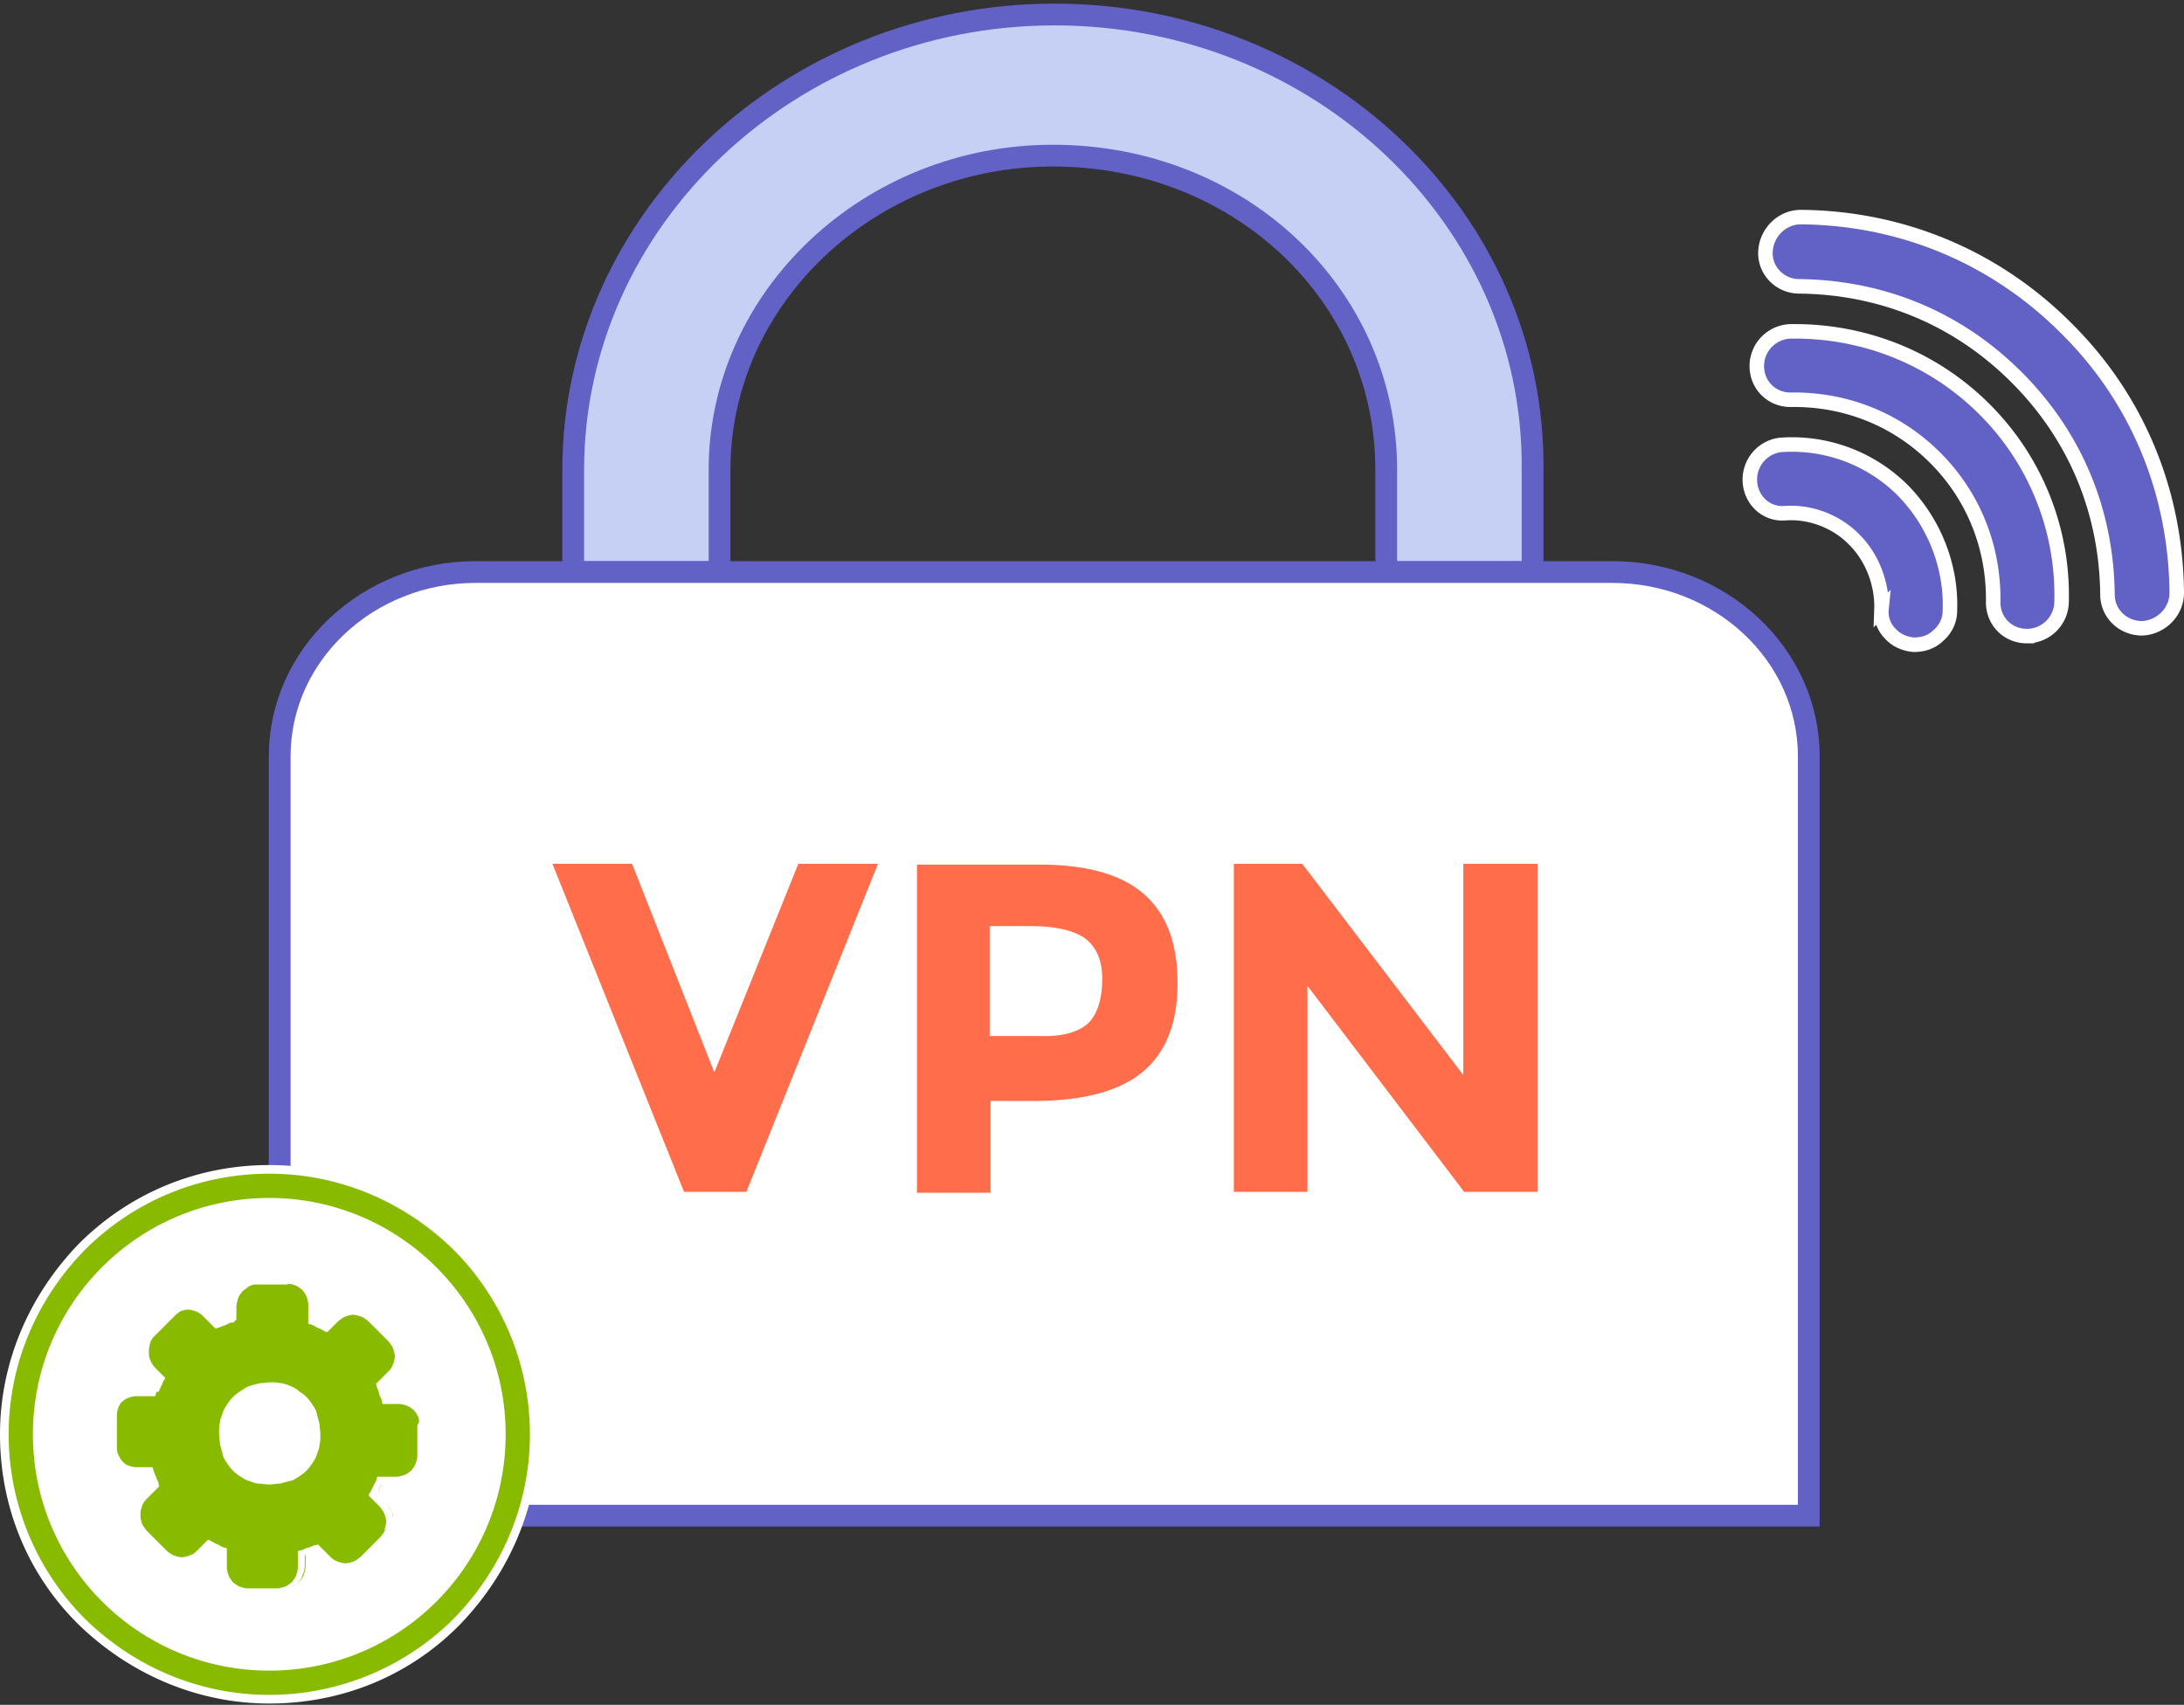 <svg width="301" height="235" viewBox="0 0 301 235" fill="none" xmlns="http://www.w3.org/2000/svg"><rect x="0" y="0" width="301" height="235" fill="#333333" stroke="none"/><path d="M211.221 64.769V78.85h-20.168V64.77c0-24.225-20.286-43.318-45.943-43.318-25.179 0-45.943 19.452-45.943 43.318v14.08H79V64.77C79 30.282 108.833 2 145.349 2c36.516 0 66.23 28.163 65.872 62.769z" fill="#C6D0F4" stroke="#6161C6" stroke-width="3" stroke-miterlimit="10"/><path d="M249.288 104.268v104.655H38.547V104.268c0-14.081 12.172-25.418 26.97-25.418H222.2c14.916 0 27.088 11.337 27.088 25.418z" fill="#fff" stroke="#6161C6" stroke-width="3" stroke-miterlimit="10"/><path d="M37.114 234.102c-9.666 0-18.855-3.819-25.896-10.621-6.921-6.921-10.62-15.99-10.62-25.895 0-9.666 3.818-18.854 10.62-25.895 6.922-6.921 16.11-10.621 25.896-10.621 9.665 0 18.854 3.819 25.895 10.621 6.921 6.921 10.62 15.991 10.62 25.895 0 9.666-3.818 18.855-10.62 25.895-6.922 6.922-16.11 10.621-25.895 10.621z" fill="#88BA00"/><path d="M37.112 161.786c9.905 0 18.855 4.058 25.418 10.502a35.995 35.995 0 0110.502 25.417c0 9.905-4.058 18.855-10.502 25.418a35.997 35.997 0 01-25.418 10.502c-9.904 0-18.854-4.058-25.417-10.502a35.996 35.996 0 01-10.502-25.418c0-9.904 4.058-18.854 10.502-25.417 6.444-6.444 15.393-10.502 25.417-10.502zm0-1.193c-9.904 0-19.212 3.819-26.253 10.859C3.938 178.612 0 187.92 0 197.705c0 10.024 3.819 19.332 10.86 26.254 7.16 6.921 16.467 10.859 26.252 10.859 10.024 0 19.332-3.819 26.254-10.859 6.921-7.16 10.859-16.468 10.859-26.254 0-10.023-3.819-19.331-10.86-26.253-7.16-7.04-16.467-10.859-26.253-10.859z" fill="#fff"/><path d="M37.114 229.687c-17.661 0-31.981-14.32-31.981-31.981 0-17.662 14.32-31.982 31.981-31.982s31.981 14.32 31.981 31.982c0 17.661-14.44 31.981-31.981 31.981z" fill="#fff"/><path d="M37.113 166.321c17.303 0 31.385 14.081 31.385 31.385 0 17.303-14.082 31.384-31.385 31.384S5.728 215.009 5.728 197.706c0-17.304 13.962-31.385 31.385-31.385zm0-1.193c-18.02 0-32.578 14.558-32.578 32.578 0 18.019 14.559 32.577 32.578 32.577 18.02 0 32.578-14.558 32.578-32.577 0-18.02-14.678-32.578-32.578-32.578z" fill="#fff"/><path fill-rule="evenodd" clip-rule="evenodd" d="M34.367 219.066c-.477 0-.835-.119-1.312-.239-.358-.238-.716-.358-1.074-.716-.239-.358-.597-.716-.716-1.074-.239-.358-.239-.835-.239-1.312v-2.148c-.12-.12-.358-.12-.477-.239-.239-.119-.358-.119-.478-.239a3.552 3.552 0 01-.954-.477l-1.313 1.313c-.358.358-.716.596-1.074.716-.358.238-.835.238-1.313.238-.477 0-.954-.119-1.312-.238-.358-.12-.716-.478-.955-.597l-2.864-2.864c-.239-.358-.597-.716-.716-1.074-.239-.477-.239-.955-.239-1.432 0-.597.12-.955.239-1.313a2.44 2.44 0 01.835-1.193l1.432-1.551v-.119c0-.239-.119-.358-.238-.597l-.12-.358c-.119-.239-.238-.597-.358-.955h-1.67c-.478 0-.955-.119-1.313-.238-.358-.12-.716-.358-1.074-.716-.358-.358-.597-.716-.716-1.074-.239-.358-.239-.836-.239-1.313V195.2c0-.955.358-1.79 1.074-2.387.358-.239.716-.597 1.074-.716.358-.239.836-.239 1.313-.239h2.267c.12-.119.12-.358.239-.477.12-.239.12-.358.239-.477.119-.358.238-.597.477-.955l-1.313-1.313c-.358-.358-.596-.716-.716-1.074-.238-.358-.238-.835-.238-1.312 0-.478.119-.955.238-1.313.12-.358.478-.716.716-.955l2.864-2.864c.358-.238.716-.596 1.074-.716.358-.238.836-.238 1.313-.238s.955.119 1.313.238c.358.12.835.358 1.074.836l1.432 1.432h.119c.239 0 .358-.12.597-.239l.358-.119c.238-.12.596-.239.954-.358v-1.671c0-.477.12-.955.239-1.313.12-.358.358-.716.716-1.074.358-.238.716-.596 1.074-.716.358-.238.835-.238 1.313-.238h4.057c.477 0 .835.119 1.313.238.358.239.716.358 1.074.716.238.358.596.716.716 1.074.238.358.238.836.238 1.313v2.148c.12.119.358.119.478.239.238.119.358.119.477.238.358.12.597.239.955.358l1.312-1.312c.358-.239.716-.597 1.074-.716.358-.239.836-.239 1.313-.239s.835.119 1.313.239c.358.238.716.358 1.074.716l2.863 2.864c.24.358.597.716.716 1.074.24.358.24.835.24 1.312 0 .478-.12.955-.24 1.313-.119.358-.358.835-.835 1.074l-1.432 1.432c.12.239.239.597.358.835l.12.12v.119c.119.239.238.597.358.955h1.79c.477 0 .954.119 1.312.238.358.12.716.358 1.074.716.239.358.597.716.716 1.074.12.358.358.955 0 1.552v4.057c0 .477-.12.835-.239 1.313-.238.358-.357.716-.715 1.074-.358.358-.717.596-1.075.716-.357.238-.835.238-1.312.238h-2.148c-.12.12-.12.358-.239.478-.12.238-.12.358-.239.477a3.553 3.553 0 01-.477.955l1.313 1.312c.239.358.596.716.716 1.074.238.358.238.836.238 1.313v.477h.12l-.358.835c-.12.358-.358.717-.716 1.074l-2.864 2.864c-.358.358-.716.597-1.074.716-.358.239-.835.239-1.313.239-.477 0-.954-.119-1.313-.239-.358-.119-.835-.358-1.074-.835l-1.431-1.432c-.12.119-.24.119-.478.119-.12 0-.238.12-.358.12l-.12.119h-.118c-.24.119-.597.239-.955.358v1.671c0 .477-.12.954-.239 1.312-.12.358-.358.716-.716 1.074-.358.358-.716.597-1.074.716-.358.239-.835.239-1.312.239h-4.416zm.12-27.327c-.358.239-.716.358-1.074.597-.358.238-.716.477-.955.716 0 .119-.12.238-.239.358-.238.238-.358.358-.477.596-.239.358-.477.716-.597 1.074-.238.478-.358.836-.358 1.194-.119.477-.119.954-.119 1.312 0 .358.12.836.12 1.313 0 .358.119.716.357 1.193v.239c.12.239.358.597.478.955.238.358.477.716.716.954.119 0 .238.12.358.239.238.239.358.358.596.477.358.239.716.478 1.074.597.478.239.836.358 1.194.358.477.119.954.119 1.312.119.358 0 .836-.119 1.313-.119.358-.119.716-.239 1.193-.358h.239c.239-.119.597-.358.955-.477.358-.239.716-.478.954-.716 0-.12.12-.239.239-.358.239-.239.358-.358.477-.597.239-.358.478-.716.597-1.074.239-.477.358-.835.358-1.193.12-.478.12-.955.12-1.313s-.12-.835-.12-1.313c0-.358-.12-.716-.358-1.193v-.239c-.12-.238-.358-.596-.477-.954-.24-.358-.478-.716-.716-.955-.12 0-.24-.119-.358-.239-.24-.238-.358-.358-.597-.477-.477-.358-.716-.477-1.074-.597-.477-.238-.835-.358-1.193-.358-.478-.119-.955-.119-1.313-.119s-.835.119-1.313.119c-.358 0-.716.12-1.193.358l-.12-.119z" fill="#88BA00"/><path d="M39.618 176.942c.358 0 .716.119 1.074.238.358.12.597.358.955.597.238.358.477.597.596.955.12.358.24.716.24 1.074v2.625c.118.119.238.119.357.119.358.12.716.358.955.478.358.119.716.358.954.477.12.119.24.119.358.119l1.552-1.551c.358-.239.596-.477.954-.597.358-.119.716-.238 1.074-.238.358 0 .716.119 1.074.238.358.12.597.358.955.597l2.864 2.864c.239.358.477.597.597.955.119.358.238.716.238 1.074 0 .358-.119.716-.238 1.074a2.59 2.59 0 01-.597.954l-1.79 1.79c.12.12.12.239.12.358.119.239.238.597.357.955v.119c.12.358.358.597.358.955 0 .119.12.358.12.358h2.267c.358 0 .716.119 1.074.239.358.119.597.358.955.596.238.358.477.597.596.955.12.358.239.716-.119 1.074v4.296c0 .358-.12.716-.239 1.074-.119.358-.358.596-.596.954-.358.239-.597.478-.955.597s-.716.239-1.074.239h-2.625c-.12.119-.12.238-.12.358-.119.358-.358.716-.477.955-.12.357-.358.715-.477.954-.12.119-.12.239-.12.358l1.552 1.551c.238.358.477.597.596.955.12.358.239.716.239 1.074 0 .358-.12.716-.239 1.074h.12c-.12.358-.358.597-.597.955l-2.864 2.864c-.358.238-.597.477-.955.596-.358.12-.716.239-1.074.239-.358 0-.716-.119-1.074-.239a2.602 2.602 0 01-.954-.596l-1.79-1.79c-.12.119-.239.119-.358.119-.358.119-.597.239-.955.358h-.12c-.357.119-.596.358-.954.358-.12 0-.239.119-.358.119v2.268c0 .358-.12.716-.239 1.074-.119.358-.358.596-.596.954-.358.239-.597.478-.955.597s-.716.239-1.074.239H34.13c-.358 0-.716-.12-1.074-.239-.358-.119-.597-.358-.955-.597-.239-.358-.477-.596-.597-.954-.119-.358-.238-.716-.238-1.074v-2.626c-.12-.119-.239-.119-.358-.119-.358-.119-.716-.358-.955-.477-.358-.12-.716-.358-.955-.478-.119-.119-.238-.119-.357-.119l-1.552 1.551c-.358.358-.597.478-.954.597-.358.119-.716.239-1.075.239-.358 0-.716-.12-1.074-.239-.357-.119-.596-.358-.954-.597l-2.864-2.864c-.239-.358-.478-.596-.597-.954-.12-.358-.239-.716-.239-1.194 0-.477.12-.716.24-1.193a2.58 2.58 0 01.596-.955l1.79-1.789c-.12-.12-.12-.359-.12-.359-.119-.358-.238-.596-.357-.954-.12-.358-.358-.597-.358-.955 0-.119-.12-.358-.12-.358h-2.267c-.358 0-.716-.119-1.074-.239-.358-.119-.597-.358-.955-.596-.238-.358-.477-.597-.596-.955-.12-.358-.24-.716-.24-1.074v-4.057c0-.716.359-1.432.836-2.029.358-.238.597-.477.955-.596.358-.12.716-.239 1.074-.239h2.625c.12-.119.12-.239.12-.358.119-.358.357-.716.477-.955.12-.358.358-.716.477-.954.12-.12.12-.239.12-.358l-1.552-1.552c-.358-.358-.477-.596-.596-.954-.12-.358-.24-.716-.24-1.074 0-.358.12-.716.24-1.074.119-.358.358-.597.596-.955l2.864-2.864c.358-.239.597-.477.955-.597.358-.119.716-.238 1.074-.238.358 0 .716.119 1.074.238.358.12.716.358.954.597l1.79 1.79c.12-.119.358-.119.358-.119.358-.12.597-.239.955-.358.358-.12.597-.358.955-.358.12 0 .358-.12.358-.12v-2.267c0-.358.12-.716.239-1.074.119-.358.357-.597.596-.955.358-.238.597-.477.955-.596.358-.12.716-.239 1.074-.239h4.415m-2.506 27.566c.477 0 .955-.12 1.432-.12a19 19 0 001.313-.358h.12c.476-.119.834-.358 1.192-.596.358-.239.716-.478 1.074-.836.358-.358.597-.715.836-1.073.238-.358.477-.716.596-1.194.12-.358.358-.835.358-1.312.12-.358.12-.955.12-1.432 0-.478-.12-.955-.12-1.432a18.907 18.907 0 00-.358-1.313v-.119c-.119-.478-.358-.836-.596-1.194-.239-.358-.478-.716-.836-1.074-.358-.358-.716-.596-1.074-.835-.358-.358-.716-.477-1.193-.716-.358-.119-.835-.358-1.313-.358-.358-.119-.954-.119-1.432-.119-.477 0-.954.119-1.432.119-.477.119-.954.239-1.312.358h-.12c-.477.239-.835.477-1.193.716-.358.239-.716.477-1.074.835-.358.358-.597.716-.835 1.074-.239.358-.477.716-.597 1.194-.12.358-.358.835-.358 1.312-.12.358-.12.955-.12 1.432 0 .478.12.955.12 1.432.12.477.239.955.358 1.313v.119c.12.478.358.836.597 1.194.238.358.477.715.835 1.073s.716.597 1.074.836c.358.238.716.477 1.193.596.358.12.836.358 1.313.358.358 0 .955.12 1.432.12zm2.506-28.879h-4.057c-.597 0-1.194.12-1.552.358-.358.239-.715.478-1.074.716h-.119l-.12.12c-.477.477-.715.835-.834 1.193a3.673 3.673 0 00-.358 1.551v1.313l-.716.358c-.12 0-.24.119-.358.119-.12 0-.24.12-.24.12l-1.193-1.194c-.357-.477-.835-.716-1.312-.954a3.3 3.3 0 00-1.551-.358c-.597 0-1.194.119-1.552.358l-1.074.716h-.12l-.119.119-2.863 2.864-.12.119v.12l-.716 1.074a3.673 3.673 0 00-.358 1.551c0 .477.12 1.193.358 1.551.12.358.358.836.835 1.194l.955.954c-.12.12-.12.358-.238.597-.12.119-.12.358-.24.477 0 0 0 .12-.119.12h-1.909c-.596 0-1.193.119-1.551.358l-1.074.716h-.12l-.119.119c-.716.716-1.193 1.79-1.193 2.864v4.057c0 .597.12 1.194.358 1.552l.716 1.074v.119l.12.119c.477.478.835.716 1.192.835a3.671 3.671 0 001.552.359h1.313l.358.715c0 .12.119.239.119.358 0 .12.12.239.12.239l-1.194 1.193c-.477.358-.716.836-.955 1.313-.238.597-.358 1.074-.358 1.551 0 .478.12 1.074.358 1.552l.716 1.074v.119l.12.119 2.863 2.864.12.12h.12l1.073.716a3.685 3.685 0 001.552.358c.596 0 1.193-.12 1.55-.358a2.44 2.44 0 001.194-.836l.955-.954c.12.119.358.119.596.238.12.12.358.12.478.239 0 0 .12 0 .12.119v1.79c0 .597.119 1.194.357 1.552l.716 1.074v.119l.12.119c.477.478.835.716 1.193.836.596.238.954.358 1.551.358h4.057c.597 0 1.194-.12 1.552-.358l1.074-.716h.12l.118-.12c.478-.477.716-.835.836-1.193a3.673 3.673 0 00.358-1.551v-1.313c.12-.119.358-.119.477-.239h.12l.238-.119c.12 0 .239-.119.358-.119h.12l1.193 1.193c.358.477.835.716 1.312.955.478.238.955.358 1.552.358.596 0 1.193-.12 1.551-.358l1.074-.716h.12l.119-.12 2.864-2.864c.477-.477.716-.835.835-1.193l.835-1.671h-.596c0-.596-.12-1.074-.358-1.432l-.716-1.074v-.119l-.12-.119-.954-.955c.119-.119.119-.358.238-.597.12-.119.12-.358.239-.477 0 0 0-.119.12-.119h1.79c.596 0 1.193-.119 1.55-.358l1.075-.716h.119l.12-.12c.477-.477.715-.835.835-1.193.238-.596.358-.954.358-1.551v-3.938c.358-.835.119-1.551 0-1.909l-.716-1.074v-.12l-.12-.119c-.477-.477-.835-.716-1.193-.835a3.67 3.67 0 00-1.551-.358H53.58c-.12-.12-.12-.358-.239-.478v-.119l-.119-.239c-.12-.119-.12-.238-.239-.358l1.194-1.193c.477-.358.716-.835.954-1.313a3.3 3.3 0 00.358-1.551c0-.597-.119-1.193-.358-1.551l-.716-1.074v-.12l-.119-.119-2.864-2.864c-.477-.477-.835-.716-1.193-.835-.597-.239-.955-.358-1.552-.358-.596 0-1.193.119-1.551.358l-1.074.716h-.12l-.119.119-.954.955c-.12-.12-.358-.12-.597-.239-.12-.119-.358-.119-.477-.239 0 0-.12 0-.12-.119v-1.79c0-.597-.119-1.193-.358-1.551l-.716-1.074v-.12l-.119-.119c-.477-.477-.835-.716-1.193-.835-.716-.358-1.074-.478-1.67-.478zm-4.893 16.588l.24-.12 1.073-.358c.477-.119.835-.119 1.193-.119.358 0 .836.119 1.194.119s.716.12 1.074.358c.238.12.596.239.835.478h.239c.12.119.358.238.596.477.12.119.24.119.358.239.24.238.478.477.597.835.12.239.358.597.477.835v.12l.12.238.358 1.074c.12.478.12.836.12 1.194s-.12.835-.12 1.193c0 .358-.12.716-.358 1.074-.12.358-.239.597-.478.954-.119.12-.238.358-.477.597-.12.119-.12.239-.239.358-.238.239-.477.478-.835.597-.239.119-.597.358-.835.477h-.12l-.238.12-1.074.357c-.478.12-.836.12-1.194.12s-.835-.12-1.193-.12c-.358 0-.716-.119-1.074-.357a3.586 3.586 0 01-.955-.478c-.119-.119-.358-.239-.596-.477-.12-.12-.239-.119-.358-.239-.239-.238-.477-.477-.597-.835-.12-.239-.358-.597-.477-.836v-.119l-.12-.238-.358-1.074c-.119-.478-.119-.836-.119-1.194s.12-.835.12-1.193c0-.358.119-.716.357-1.074.12-.358.24-.597.478-.955.12-.119.239-.358.477-.596.12-.12.12-.239.239-.358.238-.239.477-.478.835-.597.239-.239.477-.358.835-.477z" fill="#fff"/><path d="M284.726 45.198c-10.144-10.143-23.151-15.155-36.516-15.274-2.626 0-4.774 2.148-4.893 4.773-.119 2.625 2.029 4.773 4.654 4.773 11.098.12 21.599 4.177 29.953 12.53 8.353 8.354 12.41 18.855 12.529 29.953 0 2.625 2.148 4.654 4.774 4.654 2.625-.12 4.773-2.267 4.773-4.893-.119-13.484-5.131-26.492-15.274-36.516zm-11.218 11.218c-7.279-7.28-16.945-10.86-26.611-10.74a4.787 4.787 0 00-4.773 4.773c0 2.625 2.028 4.654 4.654 4.654 7.279-.12 14.439 2.506 19.928 7.995 5.49 5.49 8.115 12.65 7.996 19.929 0 2.625 2.028 4.654 4.654 4.654a4.787 4.787 0 004.773-4.773 36.168 36.168 0 00-10.621-26.492zm-11.217 11.217a21.62 21.62 0 00-16.587-6.325c-2.626.12-4.654 2.387-4.535 5.012.119 2.626 2.267 4.654 4.893 4.416 3.341-.24 7.04 1.074 9.546 3.699 2.506 2.506 3.819 6.205 3.7 9.546a4.155 4.155 0 001.193 3.342c.835.955 2.029 1.432 3.222 1.551 1.313 0 2.506-.358 3.461-1.313.954-.835 1.551-2.028 1.551-3.34.239-5.967-2.029-12.053-6.444-16.588z" fill="#6161C6" stroke="#fff" stroke-width="2" stroke-miterlimit="10"/><path d="M98.452 147.824l11.575-28.759h10.979l-18.139 45.227h-8.592l-18.138-45.227h10.978l11.337 28.759zm59.069-24.702c3.222 2.745 4.773 6.802 4.773 12.411 0 5.608-1.671 9.666-4.892 12.291-3.222 2.625-8.234 3.938-14.917 3.938h-5.967v12.649h-10.143v-45.227h15.991c6.921-.119 11.933 1.194 15.155 3.938zm-7.399 17.781c1.194-1.313 1.79-3.342 1.79-5.967 0-2.625-.835-4.415-2.386-5.609-1.552-1.073-4.058-1.67-7.399-1.67h-5.728v15.155h6.802c3.341.119 5.609-.597 6.921-1.909zm51.671-21.838h10.144v45.227h-10.144l-21.599-28.401v28.401h-10.143v-45.227h9.427l22.196 29.117v-29.117h.119z" fill="#FF6D4B"/></svg>